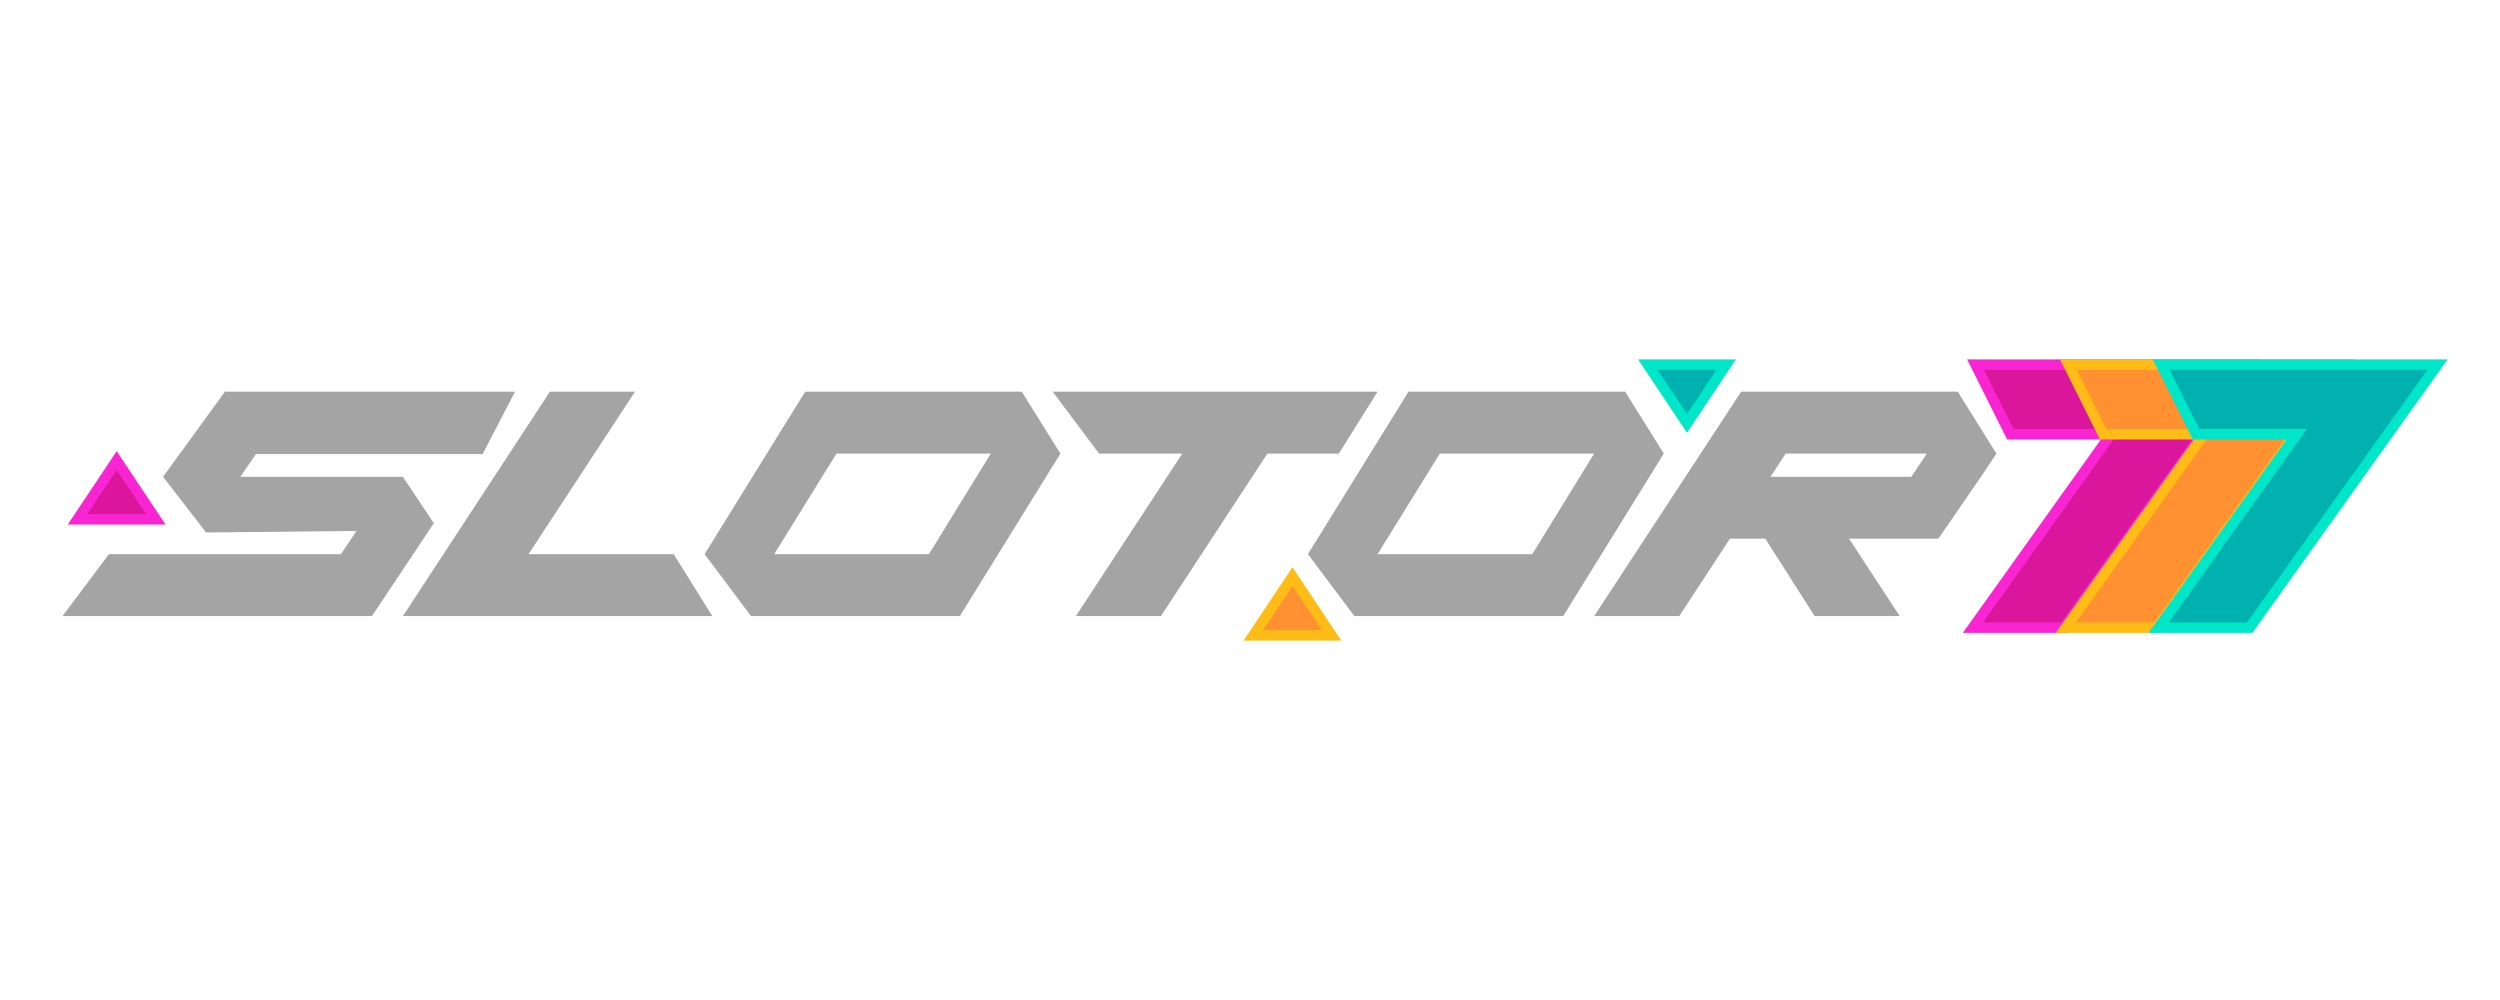 <svg width="240" height="96" viewBox="0 0 240 96" fill="none" xmlns="http://www.w3.org/2000/svg">
<path d="M21.595 37.6H49.443L46.335 43.588H24.565L23.08 45.772H38.675L41.646 50.229L35.705 59.143H6L10.456 53.2H32.734L34.219 50.971L19.779 51.117L15.654 45.772L21.595 37.6Z" fill="#A4A4A4"/>
<path d="M50.741 53.2H64.671L68.384 59.143H38.68L52.789 37.602H60.958L50.741 53.2Z" fill="#A4A4A4"/>
<path fill-rule="evenodd" clip-rule="evenodd" d="M67.641 53.2L72.096 59.143H92.147L101.801 43.543L98.088 37.6H77.295L67.641 53.2ZM80.301 43.543H95.117L89.177 53.2H74.324L80.301 43.543Z" fill="#A4A4A4"/>
<path fill-rule="evenodd" clip-rule="evenodd" d="M130.018 59.143L125.562 53.2L135.217 37.6H156.01L159.723 43.543L150.069 59.143H130.018ZM153.039 43.543H138.223L132.246 53.2H147.098L153.039 43.543Z" fill="#A4A4A4"/>
<path d="M105.51 43.543H113.501L103.283 59.144H111.451L121.67 43.543H128.531L132.245 37.6H101.055L105.51 43.543Z" fill="#A4A4A4"/>
<path fill-rule="evenodd" clip-rule="evenodd" d="M187.943 37.6L191.656 43.543L190.171 45.772L186.086 51.714H177.508L182.373 59.143H174.204L169.467 51.714H166.074L161.208 59.144H153.039L167.15 37.603L167.892 37.6H187.943ZM183.487 45.772H169.967L171.426 43.543H184.972L183.487 45.772Z" fill="#A4A4A4"/>
<path d="M189.649 35H213.696L213.695 35.002L214.296 35.002L216.174 35.002L198.14 60.258H189.398L202.241 42.273L202.661 41.686H201.939H192.99L189.649 35Z" fill="#DA169C" stroke="#F925D2"/>
<path d="M198.563 35H222.61L222.609 35.002L223.21 35.002L225.088 35.002L207.054 60.258H198.312L211.155 42.273L211.575 41.686H210.853H201.905L198.563 35Z" fill="#FF9133" stroke="#FFBC17"/>
<path d="M207.477 35H231.524L231.523 35.002L232.124 35.002L234.002 35.002L215.968 60.258H207.227L220.069 42.273L220.489 41.686H219.767H210.819L207.477 35Z" fill="#00B1B0" stroke="#00E6C8"/>
<path d="M127.837 61H120.312L124.075 55.355L127.837 61Z" fill="#FF9133" stroke="#FFBC17"/>
<path d="M14.961 49.857H7.438L11.199 44.212L14.961 49.857Z" fill="#DA169C" stroke="#F925D2"/>
<path d="M158.188 35L165.712 35L161.95 40.645L158.188 35Z" fill="#00B1B0" stroke="#00E6C8"/>
</svg>

